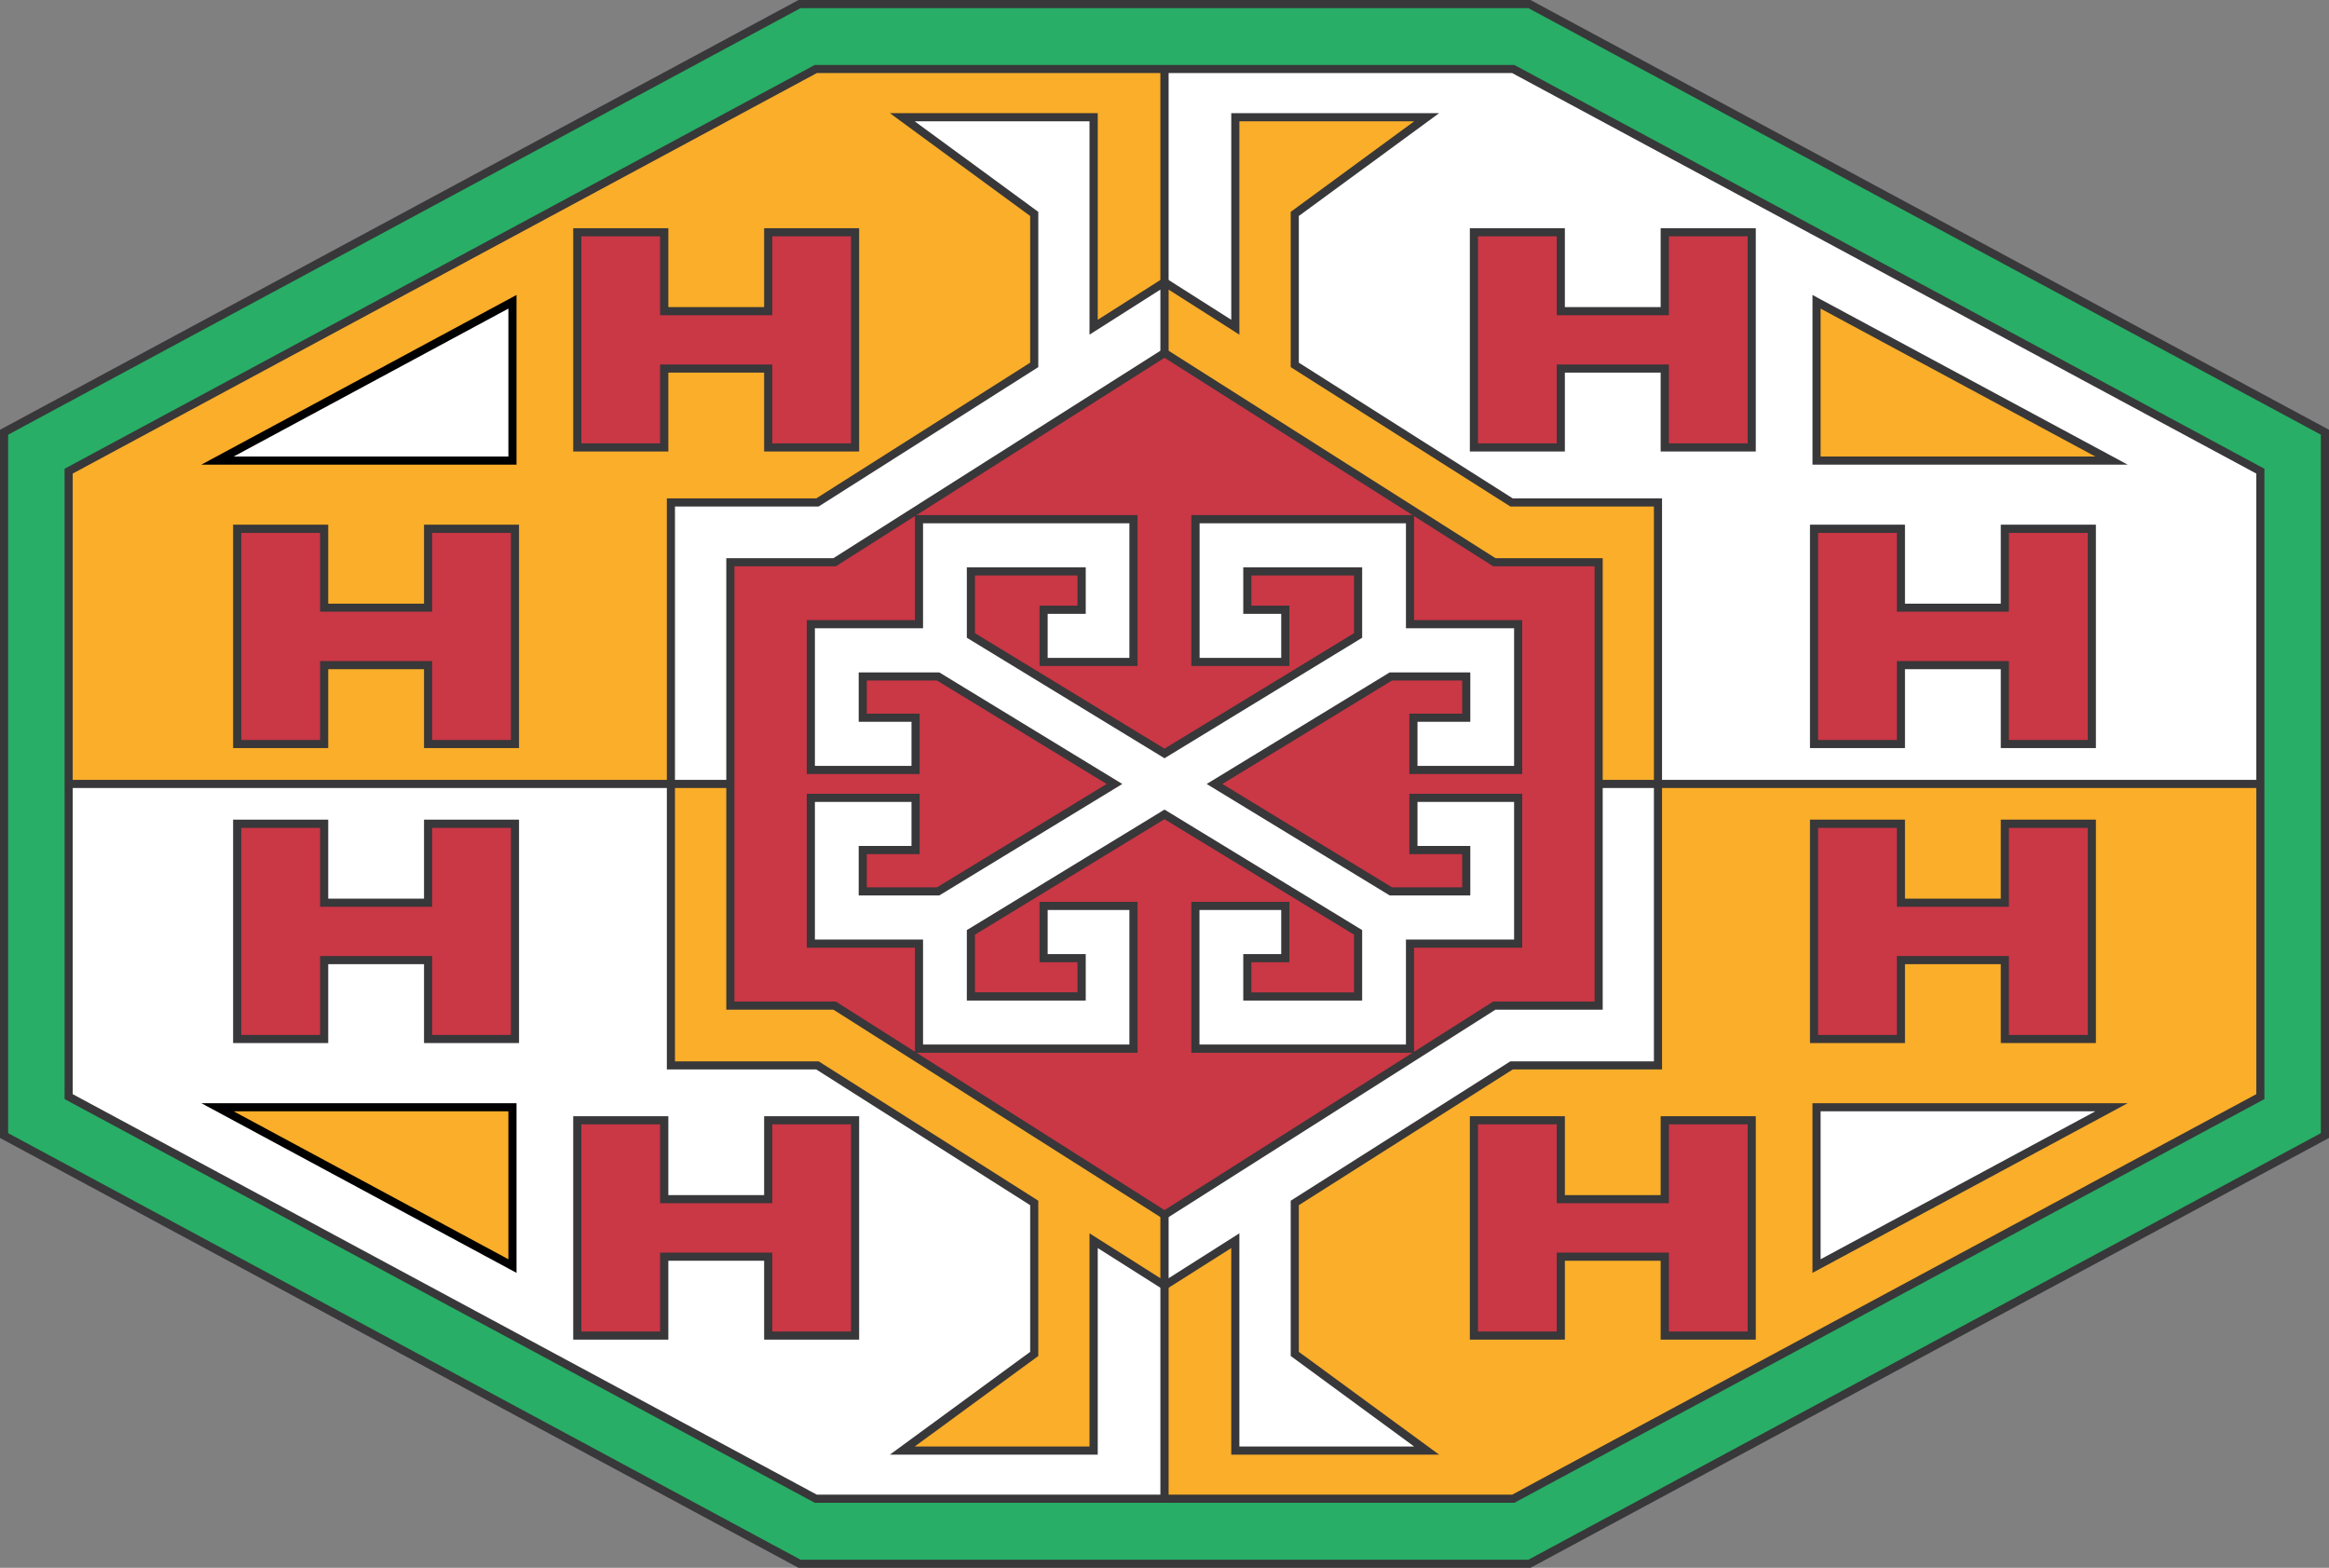 <svg xmlns="http://www.w3.org/2000/svg" viewBox="0 0 203.72 137.13"><rect x="0" y="0" width="203.72" height="137.13" fill="#808080" stroke="none"/><defs><style>.cls-1{fill:#383739;}.cls-2{fill:#28ae66;}.cls-3{fill:#faae29;}.cls-4{fill:#fff;}.cls-5{fill:#ca3745;}</style></defs><g id="Слой_2" data-name="Слой 2"><g id="Countryflags.com"><polygon id="_102" data-name="102" class="cls-1" points="203.72 99.53 133.87 137.13 69.85 137.13 0 99.53 0 37.59 69.85 0 69.94 0 133.87 0 203.72 37.59 203.72 99.53"/><polygon id="_101" data-name="101" class="cls-2" points="133.69 136.42 203.01 99.11 203.01 38.02 133.69 0.71 70.03 0.71 0.71 38.02 0.71 99.11 70.03 136.42 133.69 136.42"/><polygon id="_100" data-name="100" class="cls-1" points="198.07 96.13 132.46 131.44 71.27 131.44 5.65 96.13 5.65 41 71.27 5.68 71.36 5.68 132.46 5.68 198.07 41 198.07 96.13"/><polygon id="_99" data-name="99" class="cls-3" points="197.36 95.7 197.36 68.92 102.22 68.92 102.22 130.73 132.27 130.73 197.36 95.7"/><polygon id="_98" data-name="98" class="cls-3" points="6.36 68.21 101.5 68.21 101.5 6.39 71.45 6.39 6.36 41.42 6.36 68.21"/><polygon id="_97" data-name="97" class="cls-4" points="71.45 130.73 101.5 130.73 101.5 68.92 6.36 68.92 6.36 95.7 71.45 130.73"/><polygon id="_96" data-name="96" class="cls-4" points="197.36 41.42 132.27 6.39 102.22 6.39 102.22 68.21 197.36 68.21 197.36 41.42"/><polygon id="_95" data-name="95" class="cls-1" points="132.32 93.54 113.61 105.41 113.61 118.24 125.88 127.23 107.7 127.23 107.7 109.16 101.86 112.86 96.02 109.16 96.02 127.23 77.84 127.23 90.11 118.24 90.11 105.41 71.4 93.54 58.33 93.54 58.33 43.59 71.4 43.59 90.11 31.72 90.11 18.89 77.84 9.9 78.93 9.9 96.02 9.9 96.02 27.97 101.86 24.26 107.7 27.97 107.7 9.9 125.88 9.9 113.61 18.89 113.61 31.72 132.32 43.59 145.38 43.59 145.38 93.54 132.32 93.54"/><polygon id="_94" data-name="94" class="cls-3" points="132.11 44.3 112.9 32.11 112.9 18.53 123.7 10.61 108.41 10.61 108.41 29.27 102.22 25.33 102.22 68.21 144.67 68.21 144.67 44.3 132.11 44.3"/><polygon id="_93" data-name="93" class="cls-3" points="71.61 92.83 90.82 105.02 90.82 118.6 80.01 126.52 95.3 126.52 95.3 107.87 101.5 111.8 101.5 68.92 59.04 68.92 59.04 92.83 71.61 92.83"/><polygon id="_92" data-name="92" class="cls-4" points="108.41 126.52 123.7 126.52 112.9 118.6 112.9 105.02 132.11 92.83 144.67 92.83 144.67 68.92 102.22 68.92 102.22 111.8 108.41 107.87 108.41 126.52"/><polygon id="_91" data-name="91" class="cls-4" points="90.82 32.11 71.61 44.3 59.04 44.3 59.04 68.21 101.5 68.21 101.5 25.33 95.3 29.27 95.3 10.61 80.01 10.61 90.82 18.53 90.82 32.11"/><polygon id="_90" data-name="90" class="cls-1" points="130.81 48.82 140.19 48.82 140.19 88.31 130.81 88.31 101.86 106.68 72.9 88.31 63.53 88.31 63.53 48.82 72.9 48.82 101.86 30.45 102.05 30.57 130.81 48.82"/><polygon id="_89" data-name="89" class="cls-5" points="130.61 49.53 101.86 31.29 73.11 49.53 64.24 49.53 64.24 87.6 73.11 87.6 101.86 105.84 130.61 87.6 139.48 87.6 139.48 49.53 130.71 49.53 130.61 49.53"/><polygon id="_88" data-name="88" class="cls-1" points="109.46 50.33 109.46 52.97 112.78 52.97 112.78 58.25 104.21 58.25 104.21 45.05 123.69 45.05 123.69 54.24 133.15 54.24 133.15 67.7 123.28 67.7 123.28 62.42 127.9 62.42 127.9 59.52 121.76 59.52 106.92 68.57 121.76 77.61 127.9 77.61 127.9 74.71 123.28 74.71 123.28 69.43 133.15 69.43 133.15 82.89 123.69 82.89 123.69 92.08 104.21 92.08 104.21 78.88 112.78 78.88 112.78 84.16 109.46 84.16 109.46 86.8 118.44 86.8 118.44 81.75 101.86 71.65 85.28 81.75 85.28 86.79 94.25 86.79 94.25 84.16 90.93 84.16 90.93 78.88 99.5 78.88 99.5 92.08 80.03 92.08 80.03 82.89 70.57 82.89 70.57 69.43 80.44 69.43 80.44 74.71 75.82 74.71 75.82 77.61 81.96 77.61 96.8 68.57 81.96 59.52 75.82 59.52 75.82 62.42 80.44 62.42 80.44 67.7 70.57 67.7 70.57 54.24 80.03 54.24 80.03 45.05 80.39 45.05 99.5 45.05 99.5 58.25 90.93 58.25 90.93 52.97 94.25 52.97 94.25 50.33 85.28 50.33 85.28 55.38 101.86 65.48 118.44 55.38 118.44 50.33 109.46 50.33"/><polygon id="_87" data-name="87" class="cls-4" points="75.11 73.99 79.73 73.99 79.73 70.14 71.28 70.14 71.28 82.18 80.74 82.18 80.74 91.36 98.79 91.36 98.79 79.59 91.64 79.59 91.64 83.45 94.97 83.45 94.97 87.51 84.57 87.51 84.57 81.35 101.86 70.81 119.15 81.35 119.15 87.51 108.75 87.51 108.75 83.45 112.07 83.45 112.07 79.59 104.92 79.59 104.92 91.36 122.98 91.36 122.98 82.18 132.44 82.18 132.44 70.14 123.99 70.14 123.99 73.99 128.61 73.99 128.61 78.32 121.56 78.32 105.55 68.57 121.56 58.81 128.61 58.81 128.61 63.13 123.99 63.13 123.99 66.99 132.44 66.99 132.44 54.95 122.98 54.95 122.98 45.77 104.93 45.77 104.93 57.54 112.07 57.54 112.07 53.69 108.75 53.69 108.75 49.62 119.15 49.62 119.15 55.78 101.86 66.32 84.57 55.78 84.57 49.62 94.97 49.62 94.97 53.69 91.64 53.69 91.64 57.54 98.79 57.54 98.79 45.77 80.74 45.77 80.74 54.95 71.28 54.95 71.28 66.99 79.73 66.99 79.73 63.13 75.11 63.13 75.11 58.81 82.16 58.81 98.17 68.57 82.16 78.32 75.11 78.32 75.11 73.99"/><polygon id="_86" data-name="86" class="cls-1" points="166.63 71.69 166.63 78.6 175.01 78.6 175.01 71.69 183.33 71.69 183.33 91.23 175.01 91.23 175.01 84.33 166.63 84.33 166.63 91.23 158.32 91.23 158.32 71.69 166.63 71.69"/><polygon id="_85" data-name="85" class="cls-1" points="136.88 97.63 136.88 104.53 145.26 104.53 145.26 97.63 153.58 97.63 153.58 117.17 145.26 117.17 145.26 110.27 136.88 110.27 136.88 117.17 128.57 117.17 128.57 97.63 136.88 97.63"/><polygon id="_84" data-name="84" class="cls-1" points="166.63 65.43 166.63 58.53 175.01 58.53 175.01 65.43 183.33 65.43 183.33 45.89 175.01 45.89 175.01 52.8 166.63 52.8 166.63 45.89 158.32 45.89 158.32 65.43 166.63 65.43"/><polygon id="_83" data-name="83" class="cls-1" points="37.09 71.69 37.09 78.6 28.71 78.6 28.71 71.69 20.39 71.69 20.39 91.23 28.71 91.23 28.71 84.33 37.09 84.33 37.09 91.23 45.4 91.23 45.4 71.69 37.09 71.69"/><polygon id="_82" data-name="82" class="cls-1" points="37.09 65.43 37.09 58.53 28.71 58.53 28.71 65.43 20.39 65.43 20.39 45.89 28.71 45.89 28.71 52.8 37.09 52.8 37.09 45.89 45.4 45.89 45.4 65.43 37.09 65.43"/><polygon id="_81" data-name="81" class="cls-1" points="136.88 39.49 136.88 32.59 145.26 32.59 145.26 39.49 153.58 39.49 153.58 19.96 145.26 19.96 145.26 26.86 136.88 26.86 136.88 19.96 128.57 19.96 128.57 39.49 136.88 39.49"/><polygon id="_80" data-name="80" class="cls-1" points="66.84 97.63 66.84 104.53 58.46 104.53 58.46 97.63 50.14 97.63 50.14 117.17 58.46 117.17 58.46 110.27 66.84 110.27 66.84 117.17 75.15 117.17 75.15 97.63 66.84 97.63"/><polygon id="_79" data-name="79" class="cls-1" points="66.84 39.49 66.84 32.59 58.46 32.59 58.46 39.49 50.14 39.49 50.14 19.96 58.46 19.96 58.46 26.86 66.84 26.86 66.84 19.96 75.15 19.96 75.15 39.49 66.84 39.49"/><polygon id="_78" data-name="78" class="cls-5" points="159.03 72.41 159.03 90.52 165.92 90.52 165.92 83.62 175.72 83.62 175.72 90.52 182.62 90.52 182.62 72.41 175.72 72.41 175.72 79.31 165.92 79.31 165.92 72.41 159.03 72.41"/><polygon id="_77" data-name="77" class="cls-5" points="129.28 98.34 129.28 116.46 136.17 116.46 136.17 109.56 145.98 109.56 145.98 116.46 152.87 116.46 152.87 98.34 145.98 98.34 145.98 105.24 136.17 105.24 136.17 98.34 129.28 98.34"/><polygon id="_76" data-name="76" class="cls-5" points="159.03 64.72 159.03 46.61 165.92 46.61 165.92 53.5 175.72 53.5 175.72 46.61 182.62 46.61 182.62 64.72 175.72 64.72 175.72 57.82 165.92 57.82 165.92 64.72 159.03 64.72"/><polygon id="_75" data-name="75" class="cls-5" points="44.69 72.41 44.69 90.52 37.8 90.52 37.8 83.62 28 83.62 28 90.52 21.11 90.52 21.11 72.41 28 72.41 28 79.31 37.8 79.31 37.8 72.41 44.69 72.41"/><polygon id="_74" data-name="74" class="cls-5" points="44.69 64.72 44.69 46.61 37.8 46.61 37.8 53.5 28 53.5 28 46.61 21.11 46.61 21.11 64.72 28 64.72 28 57.82 37.8 57.82 37.8 64.72 44.69 64.72"/><polygon id="_73" data-name="73" class="cls-5" points="129.28 38.78 129.28 20.67 136.17 20.67 136.17 27.57 145.98 27.57 145.98 20.67 152.87 20.67 152.87 38.78 145.98 38.78 145.98 31.88 136.17 31.88 136.17 38.78 129.28 38.78"/><polygon id="_72" data-name="72" class="cls-5" points="74.44 98.34 74.44 116.46 67.55 116.46 67.55 109.56 57.74 109.56 57.74 116.46 50.85 116.46 50.85 98.34 57.74 98.34 57.74 105.24 67.55 105.24 67.55 98.34 74.44 98.34"/><polygon id="_71" data-name="71" class="cls-5" points="74.44 38.78 74.44 20.67 67.55 20.67 67.55 27.57 57.74 27.57 57.74 20.67 50.85 20.67 50.85 38.78 57.74 38.78 57.74 31.88 67.55 31.88 67.55 38.78 74.44 38.78"/><polygon id="_70" data-name="70" class="cls-1" points="186.11 40.64 158.54 25.8 158.54 40.64 186.11 40.64"/><polygon id="_69" data-name="69" points="17.61 96.49 45.18 111.33 45.18 96.49 17.61 96.49"/><polygon id="_68" data-name="68" points="17.61 40.64 45.18 25.8 45.18 40.64 17.61 40.64"/><polygon id="_67" data-name="67" class="cls-1" points="186.11 96.49 158.54 111.33 158.54 96.49 186.11 96.49"/><polygon id="_66" data-name="66" class="cls-3" points="159.25 39.93 159.25 26.99 183.28 39.93 159.25 39.93"/><polygon id="_65" data-name="65" class="cls-3" points="44.47 97.2 44.47 110.14 20.44 97.2 44.47 97.2"/><polygon id="_64" data-name="64" class="cls-4" points="44.47 39.93 44.47 26.99 20.44 39.93 44.47 39.93"/><polygon id="_63" data-name="63" class="cls-4" points="159.25 97.2 159.25 110.14 183.28 97.2 159.25 97.2"/></g></g></svg>